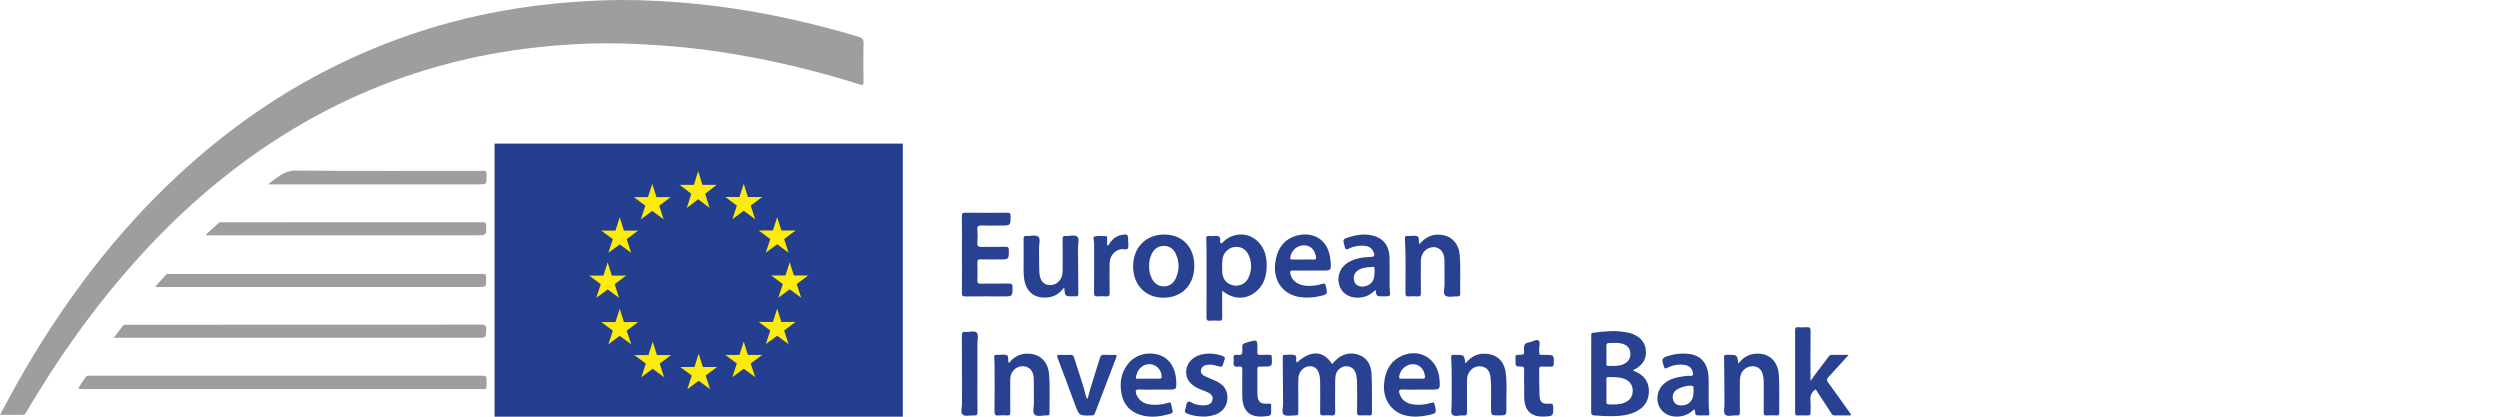 <?xml version="1.0" encoding="utf-8"?>
<!-- Generator: Adobe Illustrator 28.0.0, SVG Export Plug-In . SVG Version: 6.00 Build 0)  -->
<svg version="1.1" id="Layer_1" xmlns="http://www.w3.org/2000/svg" xmlns:xlink="http://www.w3.org/1999/xlink" x="0px" y="0px"
	 viewBox="0 0 1500 250" style="enable-background:new 0 0 1500 250;" xml:space="preserve">
<style type="text/css">
	.st0{fill:#9E9E9D;}
	.st1{fill:#294191;}
	.st2{fill:#243E90;}
	.st3{fill:#FDEC09;}
</style>
<g>
	<path class="st0" d="M0,248.92c3.47-6.41,6.61-12.38,9.91-18.26c13.58-24.2,28.71-47.37,45.7-69.33
		c15.46-19.99,32.39-38.64,50.87-55.87c29.9-27.88,63.11-50.99,100.1-68.54c29.97-14.22,61.29-24.31,93.94-30.25
		c13.94-2.54,27.96-4.32,42.1-5.38c13.19-0.99,26.39-1.53,39.6-1.19c15.93,0.42,31.81,1.59,47.64,3.59
		c28.89,3.65,57.16,10,85.04,18.29c2.38,0.71,3.33,1.6,3.25,4.24c-0.22,7.65-0.11,15.31-0.05,22.96c0.01,1.58-0.2,2.14-2,1.57
		c-21.11-6.67-42.54-12.13-64.3-16.25c-12.41-2.34-24.87-4.28-37.44-5.64c-11.53-1.24-23.08-2.07-34.67-2.54
		c-8.47-0.34-16.93-0.46-25.38-0.18c-20.44,0.67-40.75,2.7-60.88,6.51c-30.46,5.77-59.67,15.27-87.63,28.65
		c-27.4,13.1-52.67,29.5-76.11,48.77c-13.21,10.86-25.74,22.46-37.53,34.83c-26.96,28.26-50.2,59.37-70.57,92.66
		c-2.02,3.3-3.99,6.62-5.97,9.94c-0.47,0.8-0.97,1.49-2.04,1.41c-0.4-0.03-0.81,0-1.21,0C8.43,248.92,4.49,248.92,0,248.92z"/>
	<path class="st0" d="M169.22,233.45c-39.6,0-79.19,0-118.79,0c-0.65,0-1.29-0.02-1.94,0c-1.3,0.04-1.65-0.41-0.88-1.55
		c1.22-1.8,2.42-3.61,3.61-5.43c0.48-0.74,1.11-1.12,2.01-1.08c0.64,0.03,1.29,0,1.94,0c77.66,0,155.33,0,232.99,0
		c3.8,0,3.82,0,3.8,3.74c-0.03,5.02,0.52,4.3-4.42,4.31C248.09,233.45,208.66,233.45,169.22,233.45z"/>
	<path class="st0" d="M68.2,202.67c2.07-2.68,3.82-4.95,5.56-7.21c0.72-0.94,1.77-0.63,2.7-0.63c16.78-0.01,33.55-0.01,50.33-0.01
		c53.96,0,107.92,0.02,161.88-0.05c2.39,0,3.21,0.49,3.09,3.01c-0.22,4.89-0.06,4.9-5.07,4.9c-71.71,0-143.41,0-215.12,0
		C70.65,202.67,69.71,202.67,68.2,202.67z"/>
	<path class="st0" d="M93.24,171.86c2.17-2.39,4.26-4.69,6.35-6.99c0.42-0.46,0.96-0.55,1.54-0.53c0.56,0.01,1.13,0,1.69,0
		c61.87,0,123.73,0,185.6,0c3.29,0,3.29,0,3.29,3.18c0,4.68,0,4.68-4.74,4.68c-63.56,0-127.12,0-190.68-0.01
		C95.37,172.19,94.4,172.43,93.24,171.86z"/>
	<path class="st0" d="M123.65,140.62c2.54-2.3,5.08-4.6,7.62-6.89c0.61-0.55,1.37-0.38,2.08-0.38c52.01-0.01,104.02,0,156.04-0.04
		c1.75,0,2.38,0.41,2.36,2.27c-0.03,5.6,0.05,5.6-5.53,5.6c-53.14,0-106.28,0-159.42,0c-0.96,0-1.92,0-2.88,0
		C123.84,141,123.74,140.81,123.65,140.62z"/>
	<path class="st1" d="M778.18,217.52c8.34-7.55,15.83-7.29,21.1,0.93c0.82-0.88,1.56-1.78,2.41-2.57c3.88-3.6,8.46-4.7,13.42-3.03
		c5.34,1.79,7.56,6.31,7.82,11.44c0.41,7.87,0.17,15.78,0.25,23.67c0.01,1.17-0.56,1.3-1.49,1.28c-1.85-0.04-3.72-0.11-5.56,0.02
		c-1.49,0.1-1.92-0.37-1.9-1.88c0.09-5.64,0.07-11.28,0.02-16.92c-0.01-1.68-0.13-3.39-0.42-5.04c-0.64-3.69-2.91-5.74-6.09-5.69
		c-3.23,0.05-6.09,2.57-6.45,6.04c-0.27,2.63-0.19,5.31-0.2,7.96c-0.03,4.43-0.11,8.86,0.04,13.29c0.06,1.89-0.58,2.39-2.34,2.23
		c-1.6-0.14-3.23-0.13-4.83,0c-1.49,0.11-1.92-0.39-1.89-1.88c0.09-5.88,0.05-11.76,0.02-17.64c-0.01-1.28-0.06-2.58-0.27-3.84
		c-0.71-4.24-2.77-6.27-6.12-6.15c-3.45,0.12-6.5,3.23-6.68,7.03c-0.14,3.14-0.05,6.28-0.06,9.42c-0.01,3.79-0.04,7.57,0.02,11.36
		c0.02,1.23-0.31,1.76-1.62,1.69c-2.4-0.12-5.45,0.74-7.04-0.43c-1.55-1.13-0.44-4.35-0.47-6.64c-0.11-9.26-0.11-18.52-0.22-27.78
		c-0.01-1.02,0.14-1.56,1.24-1.48c0.08,0.01,0.16,0,0.24,0c1.85,0.01,3.82-0.37,5.54,0.12C778.81,213.66,776.9,216.25,778.18,217.52
		z"/>
	<path class="st1" d="M979.68,222.21c0.61,0.28,1.03,0.49,1.46,0.68c5.14,2.2,8.17,5.95,8.2,11.67c0.03,5.91-2.85,10.12-8.14,12.59
		c-5.72,2.67-11.89,2.6-18.02,2.5c-2.25-0.04-4.5-0.31-6.75-0.41c-1.27-0.06-1.74-0.52-1.73-1.89c0.05-15.31,0.03-30.62,0.04-45.92
		c0-0.78-0.2-1.62,1.04-1.77c7.3-0.92,14.62-1.7,21.86,0.12c6.44,1.62,9.99,5.97,9.94,11.71c-0.04,4.25-2.14,7.3-5.67,9.49
		C981.24,221.39,980.54,221.74,979.68,222.21z M963.86,234.38c0,2.25,0.03,4.5-0.01,6.75c-0.02,0.99,0.3,1.47,1.35,1.5
		c3.14,0.1,6.28,0.21,9.29-0.93c3.42-1.29,5.16-3.79,5.14-7.35c-0.02-3.37-1.78-5.83-5.16-7.08c-3.08-1.14-6.32-1.03-9.54-1.05
		c-1.1,0-1.09,0.62-1.09,1.39C963.87,229.88,963.86,232.13,963.86,234.38z M963.86,212.55c0,1.85-0.02,3.69,0.01,5.54
		c0.01,0.58-0.25,1.42,0.77,1.43c3.6,0.01,7.28,0.46,10.55-1.59c2.24-1.4,3.23-3.47,3.01-6.11c-0.23-2.79-1.74-4.55-4.37-5.44
		c-2.74-0.93-5.55-0.61-8.35-0.58c-1.43,0.02-1.72,0.67-1.65,1.94C963.93,209.33,963.86,210.94,963.86,212.55z"/>
	<path class="st0" d="M160.83,110.62c5.15-3.78,9.38-8.34,16.74-8.27c37.08,0.33,74.16,0.15,111.24,0.15c3.15,0,3.15,0,3.15,3.17
		c0.01,4.95,0.01,4.95-5,4.95c-41.19,0-82.38,0-123.57,0C162.54,110.62,161.68,110.62,160.83,110.62z"/>
	<path class="st1" d="M733.3,174.41c0,5.58-0.06,10.81,0.04,16.04c0.03,1.62-0.47,2.1-2.04,1.98c-1.76-0.13-3.55-0.15-5.31,0
		c-1.74,0.15-2.12-0.49-2.11-2.15c0.07-12.64,0.05-25.28,0.03-37.93c0-2.98,0.04-5.96-0.16-8.93c-0.11-1.57,0.38-1.99,1.84-1.83
		c1.04,0.11,2.11,0.12,3.14,0c2.28-0.27,3.77,0.2,3.37,2.97c-0.07,0.5-0.15,1.27,0.55,1.4c0.71,0.13,1.06-0.63,1.51-1.06
		c5.08-4.76,12.65-5.62,18.23-1.86c5.78,3.89,7.65,9.79,7.63,16.34c-0.02,6.33-1.73,12.14-7.14,16.15
		C746.86,179.99,739.78,179.63,733.3,174.41z M733.23,160.11c0.03,0,0.05,0,0.08,0c0,0.97-0.02,1.93,0,2.9
		c0.12,4.35,2.61,7.38,6.73,8.22c3.83,0.78,7.62-1.13,9.22-4.94c1.85-4.42,1.96-8.94-0.12-13.34c-1.72-3.64-4.81-5.26-8.64-4.72
		c-3.49,0.49-6.44,3.4-6.98,7.06C733.27,156.88,733.31,158.51,733.23,160.11z"/>
	<path class="st1" d="M577.17,152.68c0-7.65,0.06-15.3-0.04-22.95c-0.02-1.73,0.49-2.12,2.16-2.11c8.3,0.09,16.61,0.09,24.91,0
		c1.69-0.02,2.16,0.45,2.15,2.14c-0.04,5.57,0.03,5.57-5.64,5.57c-3.87,0-7.74,0.11-11.61-0.04c-2.01-0.08-2.91,0.28-2.69,2.57
		c0.24,2.55,0.18,5.16,0.01,7.72c-0.13,1.96,0.4,2.66,2.48,2.59c4.83-0.15,9.67,0.01,14.51-0.08c1.5-0.03,1.88,0.42,1.89,1.9
		c0.03,5.66,0.09,5.66-5.53,5.66c-3.79,0-7.58,0.09-11.36-0.04c-1.65-0.06-2.01,0.52-1.97,2.05c0.1,3.54,0.11,7.09,0,10.63
		c-0.05,1.49,0.37,1.92,1.88,1.9c5.72-0.09,11.45,0.03,17.17-0.07c1.6-0.03,2.02,0.44,2.02,2.01c0.01,5.7,0.06,5.7-5.58,5.7
		c-7.5,0-14.99-0.06-22.49,0.04c-1.76,0.02-2.33-0.35-2.3-2.22C577.24,167.99,577.17,160.33,577.17,152.68z"/>
	<path class="st1" d="M1109.2,212.92c-4.38,4.82-8.21,9.15-12.18,13.36c-1.12,1.18-1.11,1.91-0.16,3.2
		c4.25,5.77,8.38,11.62,12.52,17.46c0.44,0.62,1.14,1.13,1.14,2.29c-3.38,0-6.74-0.02-10.09,0.01c-1.03,0.01-1.33-0.8-1.75-1.44
		c-2.74-4.17-5.44-8.36-8.19-12.52c-0.38-0.58-0.58-1.35-1.32-1.59c-2.24,1.69-3.2,3.82-2.91,6.67c0.24,2.39-0.01,4.83,0.07,7.24
		c0.04,1.27-0.38,1.71-1.65,1.67c-2.01-0.08-4.03-0.1-6.04,0.01c-1.36,0.07-1.58-0.52-1.57-1.7c0.03-16.51,0.04-33.02-0.01-49.53
		c0-1.4,0.44-1.81,1.78-1.72c1.69,0.11,3.4,0.14,5.07-0.01c1.86-0.17,2.46,0.39,2.44,2.36c-0.11,9.74-0.05,19.49-0.05,29.93
		c1.13-1.6,1.89-2.73,2.7-3.82c2.71-3.61,5.44-7.19,8.15-10.79c0.45-0.6,0.9-1.07,1.75-1.07
		C1102.13,212.94,1105.33,212.92,1109.2,212.92z"/>
	<path class="st1" d="M605.33,217.86c2.67-3.36,5.91-5.33,9.97-5.63c7.81-0.56,13.39,4.09,14.1,11.96
		c0.71,7.87,0.19,15.77,0.33,23.66c0.02,1.06-0.4,1.48-1.43,1.38c-0.08-0.01-0.16,0-0.24,0c-2.48-0.12-5.64,1-7.26-0.44
		c-1.53-1.37-0.41-4.55-0.46-6.94c-0.1-5.07,0.08-10.15-0.14-15.22c-0.18-4.05-2.49-6.52-5.84-6.86c-3.64-0.37-6.91,1.91-7.95,5.65
		c-0.25,0.91-0.26,1.91-0.26,2.87c-0.02,6.28-0.07,12.57,0.03,18.85c0.03,1.74-0.53,2.26-2.19,2.12c-1.52-0.13-3.08-0.16-4.59,0.01
		c-2.07,0.23-2.75-0.37-2.71-2.59c0.14-8.86,0.07-17.72,0.05-26.58c0-1.93-0.07-3.86-0.2-5.79c-0.07-1.07,0.3-1.49,1.35-1.39
		c0.4,0.04,0.81,0,1.21,0.01c1.69,0.02,3.62-0.45,5.01,0.21C605.59,213.84,604.34,216.11,605.33,217.86z"/>
	<path class="st1" d="M716.59,159.5c0,11.44-7.37,19.08-18.47,19.13c-10.79,0.05-18.27-7.66-18.25-18.8
		c0.03-11.42,7.66-19.16,18.84-19.11C709.46,140.77,716.59,148.26,716.59,159.5z M689.48,159.62c-0.1,2.54,0.39,4.98,1.51,7.25
		c1.5,3.02,3.79,4.97,7.37,4.95c3.47-0.03,5.75-1.92,7.13-4.89c2.22-4.78,2.18-9.66,0.05-14.47c-1.34-3.03-3.66-4.88-7.1-4.93
		c-3.53-0.05-5.94,1.81-7.44,4.85C689.91,154.64,689.38,157.08,689.48,159.62z"/>
	<path class="st1" d="M1042.99,218.18c3.66-4.83,8.28-6.59,13.8-5.85c6.08,0.82,10.23,5.72,10.57,13.1
		c0.35,7.47,0.11,14.97,0.18,22.46c0.01,1.08-0.4,1.39-1.41,1.36c-2.01-0.05-4.04-0.11-6.04,0.02c-1.5,0.09-1.91-0.39-1.89-1.88
		c0.08-6.12,0.05-12.24,0.02-18.36c0-1.04-0.09-2.09-0.28-3.11c-0.72-4.03-2.79-6.05-6.23-6.17c-3.43-0.12-6.53,2.21-7.44,5.71
		c-0.28,1.07-0.36,2.22-0.36,3.34c-0.03,6.2-0.06,12.4,0.02,18.6c0.02,1.51-0.42,2.01-1.9,1.86c-2.38-0.24-5.49,0.99-6.96-0.53
		c-1.15-1.19-0.37-4.27-0.39-6.52c-0.08-9.26-0.09-18.52-0.23-27.78c-0.02-1.23,0.28-1.61,1.42-1.51c0.48,0.04,0.97,0.01,1.45,0.01
		C1042.33,212.92,1042.33,212.92,1042.99,218.18z"/>
	<path class="st1" d="M851.74,146.44c3.94-4.75,8.8-6.57,14.69-5.28c5.15,1.13,8.85,5.61,9.37,11.56
		c0.69,7.87,0.15,15.77,0.31,23.65c0.03,1.23-0.52,1.49-1.61,1.45c-2.48-0.1-5.63,0.77-7.27-0.43c-1.6-1.18-0.46-4.5-0.51-6.88
		c-0.09-4.91,0.07-9.83-0.06-14.73c-0.15-5.45-4.05-8.57-8.7-7.15c-3.2,0.97-5.4,4.03-5.43,7.74c-0.04,6.44-0.07,12.88,0.03,19.32
		c0.02,1.68-0.42,2.3-2.14,2.16c-1.68-0.15-3.39-0.16-5.07,0c-1.79,0.17-2.08-0.56-2.08-2.17c-0.02-10.7,0.32-21.41-0.31-32.1
		c-0.09-1.55,0.29-2.26,1.91-1.97c0.16,0.03,0.32,0,0.48,0c1.69,0.01,3.59-0.45,5.02,0.16
		C852.12,142.51,850.63,144.87,851.74,146.44z"/>
	<path class="st1" d="M638.54,172.43c-2.58,3.43-5.53,5.48-9.43,5.97c-8.25,1.04-13.7-3.25-14.68-11.55
		c-0.49-4.18-0.19-8.37-0.24-12.56c-0.05-3.63,0.03-7.25-0.03-10.88c-0.02-1.26,0.2-1.97,1.69-1.83c2.46,0.23,5.61-1,7.2,0.52
		c1.37,1.31,0.33,4.44,0.37,6.76c0.09,4.91-0.04,9.83,0.21,14.74c0.26,4.98,2.85,7.65,6.76,7.47c4.1-0.19,7.13-3.57,7.18-8.21
		c0.07-6.45,0.07-12.9-0.02-19.34c-0.02-1.63,0.48-2.08,2.02-1.95c2.31,0.2,5.33-0.94,6.78,0.41c1.47,1.37,0.41,4.42,0.44,6.72
		c0.11,9.02,0.1,18.05,0.21,27.07c0.02,1.48-0.24,2.34-1.94,2.03c-0.39-0.07-0.8-0.01-1.21-0.01
		C638.93,177.81,638.93,177.81,638.54,172.43z"/>
	<path class="st1" d="M879.29,218.12c2.89-3.72,6.35-5.8,10.82-5.89c7.36-0.16,12.26,3.9,13.29,11.21
		c0.97,6.96,0.29,13.99,0.42,20.98c0.09,4.83,0.02,4.83-4.7,4.83c-4.5,0-4.44,0-4.51-4.52c-0.1-6.19,0.4-12.4-0.33-18.57
		c-0.45-3.78-2.44-5.93-5.56-6.33c-3.4-0.44-6.49,1.42-7.86,4.73c-0.53,1.29-0.67,2.63-0.67,4.01c0.03,6.2-0.05,12.4,0.05,18.6
		c0.03,1.72-0.48,2.28-2.15,2.1c-2.3-0.24-5.39,0.98-6.72-0.49c-1.14-1.27-0.35-4.29-0.37-6.53c-0.1-9.17,0.24-18.35-0.29-27.52
		c-0.08-1.31,0.17-2.01,1.63-1.8c0.39,0.06,0.8,0.01,1.21,0.01C878.52,212.92,878.52,212.92,879.29,218.12z"/>
	<path class="st1" d="M1016.46,245.57c-2.97,3.05-6.57,4.48-10.83,4.39c-4.96-0.11-8.97-2.72-10.52-7.06
		c-1.61-4.47-0.27-9.65,3.37-12.74c3.33-2.83,7.39-3.8,11.58-4.37c1.2-0.16,2.43-0.39,3.61-0.26c2.51,0.28,2.43-1.13,1.91-2.75
		c-0.74-2.31-2.51-3.48-4.83-3.83c-3.7-0.56-7.24,0.14-10.54,1.82c-1.08,0.55-1.41,0.43-1.8-0.69c-1.71-4.94-1.5-5.4,3.64-6.85
		c3.53-1,7.15-1.29,10.78-0.95c7.71,0.73,12.02,5.7,12.33,14.33c0.25,7.16-0.33,14.34,0.44,21.49c0.1,0.94-0.27,1.13-1.05,1.12
		c-2.02-0.01-4.03-0.02-6.05,0c-0.94,0.01-1.26-0.47-1.33-1.33C1017.11,247.14,1017.12,246.32,1016.46,245.57z M1016.11,235.24
		c0-0.88,0-1.77,0-2.65c0-0.52-0.12-0.85-0.72-1.03c-2.45-0.72-8.87,1.17-10.5,3.21c-1.44,1.8-1.62,3.81-0.7,5.88
		c0.85,1.91,2.46,2.58,4.49,2.6C1013.37,243.28,1016.12,240.36,1016.11,235.24z"/>
	<path class="st1" d="M693.34,233.76c-3.31,0-6.62,0.12-9.91-0.04c-2.13-0.1-2.22,0.76-1.75,2.42c1.01,3.54,4.2,6.1,8.42,6.57
		c3.65,0.41,7.25,0.08,10.74-1.02c1.18-0.37,1.69-0.33,1.92,1.03c0.91,5.6,2.44,4.86-3.91,6.37c-4.75,1.13-9.57,1.33-14.34-0.07
		c-6.28-1.84-10.21-5.99-11.52-12.38c-1.38-6.69-0.46-13.01,3.94-18.47c4.38-5.45,12.01-7.43,18.85-5.1
		c5.91,2.01,9.65,7.81,9.95,15.4c0.21,5.3,0.21,5.3-5.11,5.3C698.18,233.76,695.76,233.76,693.34,233.76z M681.47,227.2
		c4.74,0,9.47-0.01,14.2,0.01c0.88,0.01,1.27-0.19,1.29-1.19c0.08-4.01-3.18-7.45-7.2-7.52
		C685.31,218.44,681.99,221.86,681.47,227.2z"/>
	<path class="st1" d="M786.02,162.34c-3.39,0-6.78,0.11-10.15-0.04c-1.86-0.09-1.96,0.7-1.65,2.12c0.9,4.09,4.82,6.89,10.07,7.08
		c3.08,0.11,6.12-0.2,9.05-1.17c1.34-0.45,1.82-0.11,2.13,1.24c1.15,5.01,1.16,5.09-3.94,6.18c-3.97,0.85-8.02,1.11-12.01,0.43
		c-10.06-1.71-15.77-10-14.35-20.56c0.92-6.87,3.75-12.59,10.43-15.41c8.97-3.79,21.45-1.16,22.73,14.31
		c0.48,5.81,0.42,5.81-5.3,5.81C790.69,162.34,788.36,162.34,786.02,162.34z M781.72,155.71c2.02,0,4.04-0.1,6.05,0.03
		c1.64,0.1,2.12-0.38,1.77-2.02c-0.91-4.3-3.42-6.57-7.41-6.52c-3.93,0.05-7.31,3.13-7.94,7.14c-0.18,1.12,0.18,1.41,1.24,1.38
		C777.52,155.67,779.62,155.71,781.72,155.71z"/>
	<path class="st1" d="M851.34,233.76c-3.31,0-6.62,0.13-9.91-0.05c-2.22-0.12-2.21,0.97-1.73,2.46c1.28,3.98,4.24,5.93,8.21,6.49
		c3.72,0.52,7.4,0.12,10.97-0.99c1.25-0.39,1.64-0.13,1.93,1.1c1.21,5.22,1.25,5.23-4.17,6.38c-4.3,0.91-8.63,1.16-12.95,0.21
		c-9-1.98-14.34-10.06-13.19-19.9c0.74-6.38,3.14-11.89,8.99-15.16c11.26-6.29,23.33,0.45,24.22,13.41
		c0.42,6.04,0.42,6.04-5.58,6.04C855.85,233.76,853.59,233.76,851.34,233.76z M847.21,227.2c2.09,0,4.18-0.07,6.26,0.03
		c1.29,0.06,1.66-0.33,1.5-1.62c-0.54-4.31-3.42-7.13-7.39-7.11c-3.96,0.02-7.75,3.61-8.09,7.55c-0.1,1.09,0.37,1.17,1.21,1.16
		C842.87,227.18,845.04,227.2,847.21,227.2z"/>
	<path class="st1" d="M825.28,173.88c-3.17,3.4-6.85,4.79-11.04,4.74c-5.42-0.08-9.53-3.17-10.81-7.97
		c-1.33-4.98,0.71-10.23,5.16-12.99c4.09-2.54,8.66-3.34,13.38-3.47c2.8-0.08,3.17-0.66,2.02-3.29c-1.02-2.33-3.04-3.23-5.4-3.45
		c-3.28-0.3-6.42,0.3-9.37,1.75c-1.2,0.6-1.8,0.85-2.3-0.87c-1.41-4.86-1.52-4.84,3.36-6.3c3.58-1.07,7.24-1.61,10.97-1.13
		c8.03,1.04,12.31,5.78,12.47,13.91c0.1,4.99,0.01,9.98,0.03,14.98c0.01,1.45,0.02,2.9,0.15,4.34c0.33,3.69,0.36,3.69-3.25,3.69
		c-0.4,0-0.81,0-1.21,0C825.94,177.81,825.94,177.81,825.28,173.88z M824.73,163.6c0-0.8,0-1.61,0-2.41
		c-0.01-0.62-0.17-1.17-0.94-1.09c-3.34,0.35-6.82,0.23-9.62,2.56c-1.87,1.55-2.44,4.34-1.42,6.6c0.91,2.02,3.13,3.04,5.68,2.6
		C822.69,171.13,824.73,168.46,824.73,163.6z"/>
	<path class="st1" d="M652.52,239.29c2.16-8.23,4.97-16.25,7.4-24.39c0.43-1.45,1.02-2.13,2.64-2.01c2.08,0.15,4.19,0.06,6.28,0.03
		c1.08-0.02,1.42,0.21,0.97,1.38c-4.33,11.24-8.6,22.5-12.88,33.75c-0.33,0.86-0.83,1.34-1.79,1.19c-0.08-0.01-0.16,0-0.24,0
		c-7.39,0.28-7.39,0.28-9.98-6.71c-3.41-9.18-6.77-18.38-10.28-27.52c-0.69-1.81-0.37-2.23,1.47-2.11c1.93,0.12,3.87,0.13,5.8,0
		c1.55-0.11,2.22,0.43,2.67,1.95c2.34,7.85,5.23,15.53,7.2,23.5C651.87,238.73,651.99,239.11,652.52,239.29z"/>
	<path class="st1" d="M745.36,229.97c0-2.66-0.12-5.32,0.04-7.97c0.11-1.77-0.56-2.34-2.18-2.04c-2.55,0.47-3.45-0.6-3.03-3.07
		c0.09-0.55,0.1-1.14,0-1.69c-0.35-2,0.61-2.61,2.4-2.28c2.48,0.45,2.92-0.73,2.82-2.94c-0.17-3.72-0.04-3.72,3.52-4.74
		c5.5-1.57,5.5-1.57,5.51,4.1c0,0.72,0.05,1.45-0.01,2.17c-0.08,1.06,0.42,1.42,1.42,1.4c1.93-0.03,3.87,0.03,5.8-0.02
		c1-0.02,1.55,0.26,1.41,1.35c-0.01,0.08,0,0.16,0,0.24c0.27,5.46,0.27,5.46-5.21,5.46c-0.65,0-1.3,0.06-1.93-0.01
		c-1.15-0.13-1.52,0.31-1.5,1.48c0.06,5.07-0.07,10.15,0.05,15.22c0.11,4.46,1.77,5.91,6.21,5.54c1.56-0.13,2.28,0.11,1.99,1.79
		c-0.05,0.31-0.02,0.64,0,0.97c0.19,4.57,0.19,4.57-4.35,4.93c-8.43,0.67-12.66-3.12-12.94-11.67
		C745.28,235.45,745.36,232.71,745.36,229.97z"/>
	<path class="st1" d="M914.46,230.62c0-2.98-0.07-5.96,0.03-8.94c0.05-1.37-0.37-1.75-1.74-1.75c-3.45,0-3.45-0.08-3.45-3.6
		c0-0.56,0.06-1.14-0.01-1.69c-0.2-1.45,0.52-1.72,1.81-1.74c3.36-0.04,3.55-0.11,3.3-3.28c-0.21-2.64,0.57-3.95,3.28-4.28
		c1.88-0.23,4.16-2.01,5.42-1.1c1.3,0.94,0.35,3.59,0.41,5.49c0.12,3.65-0.43,3.15,3.24,3.2c0.16,0,0.32,0,0.48,0
		c5.18,0,5.13,0,5.04,5.28c-0.02,1.32-0.32,1.88-1.75,1.79c-1.77-0.12-3.55,0.03-5.32-0.05c-1.17-0.05-1.74,0.19-1.71,1.55
		c0.11,5.15-0.01,10.31,0.2,15.46c0.18,4.38,1.59,5.61,5.91,5.24c1.88-0.16,2.33,0.34,2.33,2.14c0,5.27,0.04,5.31-5.32,5.58
		c-7.61,0.38-11.73-3.27-12.06-10.83c-0.12-2.81-0.02-5.64-0.02-8.45C914.52,230.62,914.49,230.62,914.46,230.62z"/>
	<path class="st1" d="M721.73,249.94c-3.23-0.1-6.39-0.56-9.43-1.79c-1.34-0.54-1.67-1.14-1.14-2.49c0.58-1.49,0.46-3.64,1.49-4.45
		c1.19-0.95,2.77,0.88,4.27,1.26c2.21,0.55,4.41,1,6.68,0.65c1.96-0.3,3.56-1.23,3.91-3.36c0.33-2.03-0.82-3.39-2.54-4.21
		c-1.66-0.79-3.42-1.4-5.12-2.11c-5.99-2.5-8.69-6.34-8.08-11.45c0.59-4.91,4.71-8.75,10.66-9.61c3.62-0.52,7.22-0.18,10.72,1.06
		c1.39,0.49,2.34,1.09,1.42,2.73c-0.04,0.07-0.03,0.16-0.06,0.23c-1.12,4.05-1.12,4.06-4.93,2.98c-1.97-0.56-3.95-0.83-5.96-0.36
		c-1.63,0.38-2.76,1.38-3.03,3.06c-0.26,1.65,0.64,2.85,2.02,3.51c2.31,1.12,4.74,1.98,7.06,3.08c3.69,1.75,6.38,4.35,6.74,8.69
		c0.52,6.13-3,10.64-9.42,12.03C725.28,249.75,723.52,250.02,721.73,249.94z"/>
	<path class="st1" d="M586.46,224.28c0,7.65-0.05,15.31,0.04,22.96c0.02,1.59-0.43,2.14-2.02,2.03c-2.32-0.16-5.33,0.73-6.79-0.42
		c-1.56-1.22-0.47-4.36-0.48-6.65c-0.05-13.62,0.01-27.23-0.07-40.85c-0.01-1.83,0.45-2.42,2.25-2.21c2.3,0.27,5.38-0.98,6.7,0.49
		c1.14,1.27,0.36,4.28,0.37,6.52C586.47,212.19,586.46,218.23,586.46,224.28z"/>
	<path class="st1" d="M664.95,147.33c1.86-3.33,4.37-5.78,8.26-6.45c3.19-0.55,3.68-0.2,3.68,2.93c0,0.24,0,0.48,0,0.72
		c-0.01,1.53,0.48,3.35-0.18,4.51c-0.67,1.17-2.61,0.2-3.98,0.44c-4.19,0.74-6.91,4.08-6.96,8.86c-0.06,5.8-0.08,11.6,0.03,17.39
		c0.03,1.73-0.48,2.25-2.16,2.1c-1.68-0.15-3.39-0.15-5.07,0c-1.72,0.15-2.15-0.48-2.14-2.15c0.08-9.18,0.04-18.36,0.04-27.54
		c0-0.64-0.01-1.29,0-1.93c0.03-1.49-0.84-4,0.05-4.26c2.23-0.64,4.76-0.32,7.16-0.26c0.77,0.02,0.58,0.86,0.6,1.37
		c0.05,1.34,0.02,2.69,0.02,4.03C664.51,147.17,664.73,147.25,664.95,147.33z"/>
	<g>
		<polygon class="st2" points="541.67,86.16 541.43,86.16 296.75,86.16 296.75,250 541.43,250 541.67,250 		"/>
		<g>
			<polygon class="st3" points="421.43,110.92 429.96,110.92 423.08,116.28 425.76,124.76 418.92,119.53 412.08,124.76 
				414.76,116.28 407.84,110.92 416.35,110.92 418.92,102.64 421.43,110.92 			"/>
			<polygon class="st3" points="421.73,220.19 430.26,220.19 423.4,225.35 426.06,233.52 419.22,228.48 412.38,233.52 
				415.08,225.35 408.14,220.19 416.65,220.19 419.22,212.23 421.73,220.19 			"/>
			<polygon class="st3" points="448.75,212.96 457.31,212.96 450.43,218.11 453.11,226.27 446.25,221.24 439.41,226.27 
				442.11,218.11 435.17,212.96 443.67,212.96 446.25,204.99 448.75,212.96 			"/>
			<polygon class="st3" points="448.75,118.2 457.31,118.2 450.43,123.37 453.11,131.54 446.25,126.5 439.41,131.54 442.11,123.37 
				435.17,118.2 443.67,118.2 446.25,110.25 448.75,118.2 			"/>
			<polygon class="st3" points="468.84,138.29 477.35,138.29 470.49,143.43 473.15,151.6 466.31,146.56 459.47,151.6 462.17,143.43 
				455.23,138.29 463.74,138.29 466.31,130.31 468.84,138.29 			"/>
			<polygon class="st3" points="468.84,193.16 477.35,193.16 470.49,198.32 473.15,206.49 466.31,201.45 459.47,206.49 
				462.17,198.32 455.23,193.16 463.74,193.16 466.31,185.21 468.84,193.16 			"/>
			<polygon class="st3" points="476.34,165.29 484.89,165.29 478.01,170.46 480.69,178.63 473.83,173.59 466.99,178.63 
				469.7,170.46 462.75,165.29 471.26,165.29 473.83,157.34 476.34,165.29 			"/>
			<polygon class="st3" points="393.88,118.29 402.39,118.29 395.54,123.43 398.19,131.6 391.36,126.56 384.52,131.6 387.22,123.43 
				380.3,118.29 388.78,118.29 391.36,110.32 393.88,118.29 			"/>
			<polygon class="st3" points="374.36,138.35 382.91,138.35 376.03,143.5 378.69,151.66 371.85,146.63 365.01,151.66 367.71,143.5 
				360.77,138.35 369.28,138.35 371.85,130.38 374.36,138.35 			"/>
			<polygon class="st3" points="367.11,165.38 375.64,165.38 368.79,170.52 371.44,178.69 364.61,173.67 357.77,178.69 
				360.47,170.52 353.55,165.38 362.03,165.38 364.61,157.41 367.11,165.38 			"/>
			<polygon class="st3" points="374.36,193.22 382.91,193.22 376.03,198.39 378.69,206.55 371.85,201.52 365.01,206.55 
				367.71,198.39 360.77,193.22 369.28,193.22 371.85,185.27 374.36,193.22 			"/>
			<polygon class="st3" points="394.16,213.03 402.67,213.03 395.81,218.17 398.47,226.34 391.63,221.3 384.8,226.34 387.5,218.17 
				380.57,213.03 389.06,213.03 391.63,205.05 394.16,213.03 			"/>
		</g>
	</g>
</g>
</svg>
